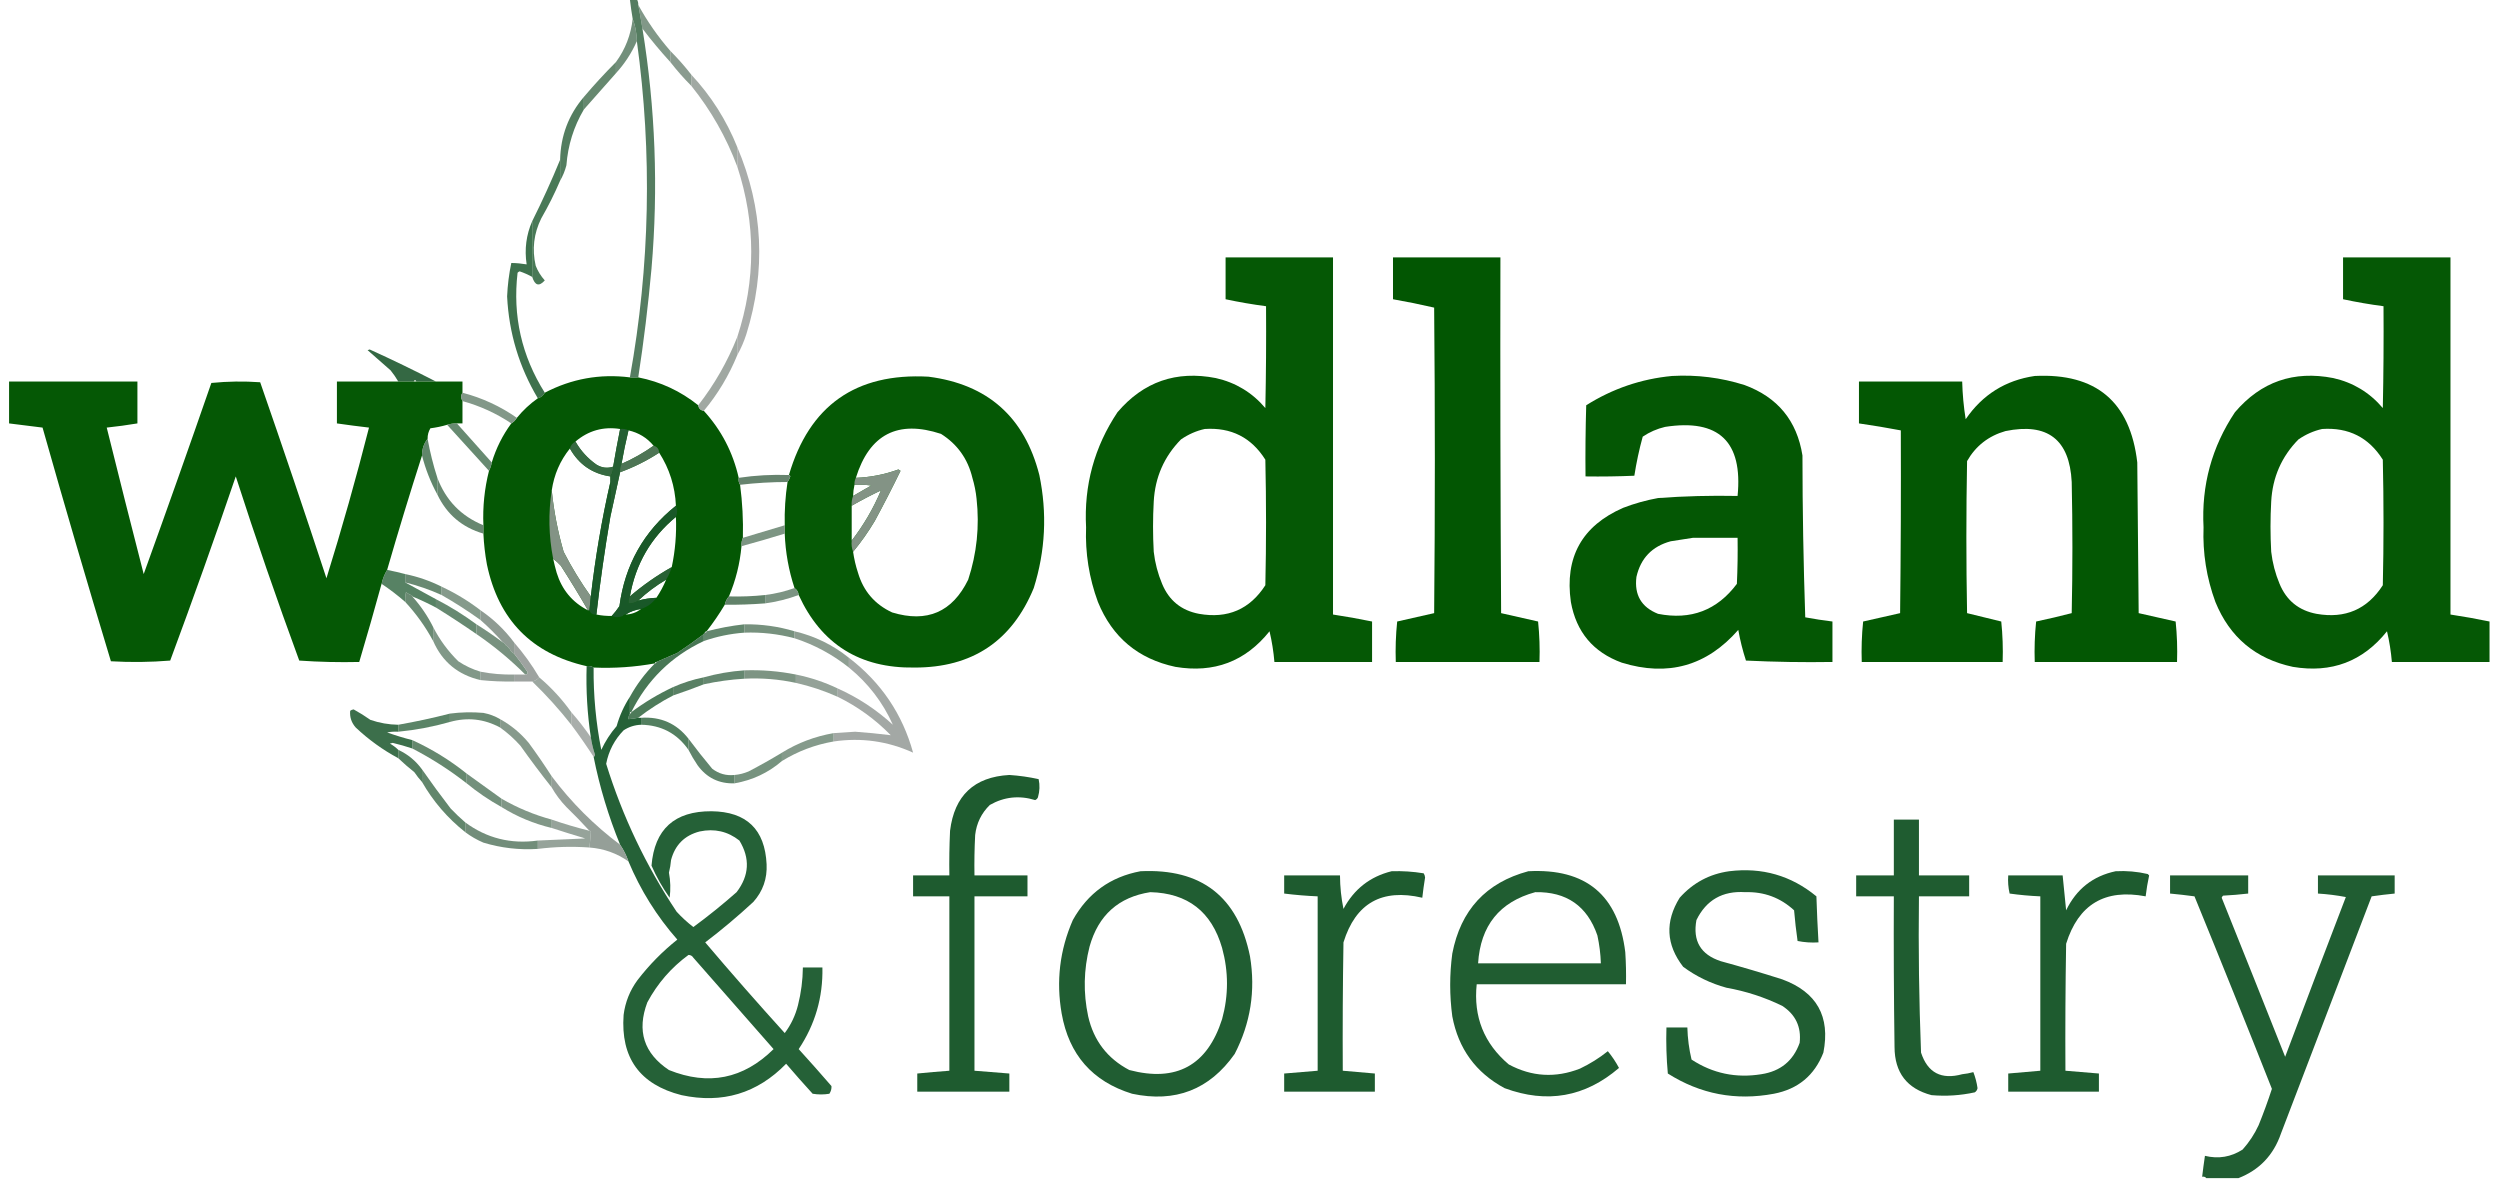 <svg xmlns="http://www.w3.org/2000/svg" xmlns:xlink="http://www.w3.org/1999/xlink" width="1792px" height="845px" style="shape-rendering:geometricPrecision; text-rendering:geometricPrecision; image-rendering:optimizeQuality; fill-rule:evenodd; clip-rule:evenodd"><g><path style="opacity:0.819" fill="#66816e" d="M 457.5,3.5 C 463.965,15.305 471.632,26.305 480.5,36.5C 480.5,39.167 480.5,41.833 480.5,44.5C 473.457,36.792 466.79,28.792 460.5,20.5C 459.594,14.825 458.594,9.158 457.5,3.5 Z"></path></g><g><path style="opacity:0.831" fill="#567860" d="M 453.5,13.5 C 455.415,18.529 456.415,23.863 456.5,29.5C 452.757,37.987 447.757,45.654 441.5,52.5C 441.5,49.833 441.5,47.167 441.5,44.5C 448.236,35.301 452.236,24.968 453.5,13.5 Z"></path></g><g><path style="opacity:0.882" fill="#3f6c4c" d="M 451.5,-0.5 C 453.167,-0.5 454.833,-0.5 456.5,-0.5C 457.234,0.708 457.567,2.041 457.5,3.5C 458.594,9.158 459.594,14.825 460.5,20.5C 469.779,77.53 471.946,134.863 467,192.5C 464.653,218.609 461.486,244.609 457.5,270.5C 455.703,270.935 453.703,270.935 451.5,270.5C 465.931,190.398 467.597,110.065 456.5,29.5C 456.415,23.863 455.415,18.529 453.5,13.5C 452.704,8.853 452.037,4.186 451.5,-0.5 Z"></path></g><g><path style="opacity:0.84" fill="#75897b" d="M 480.5,36.5 C 485.843,41.844 490.843,47.511 495.5,53.5C 495.5,56.167 495.5,58.833 495.5,61.5C 490.157,56.156 485.157,50.489 480.5,44.5C 480.5,41.833 480.5,39.167 480.5,36.5 Z"></path></g><g><path style="opacity:0.823" fill="#456f51" d="M 441.5,44.5 C 441.5,47.167 441.5,49.833 441.5,52.5C 433.805,61.192 426.138,69.859 418.5,78.5C 418.5,75.5 418.5,72.5 418.5,69.5C 425.827,60.841 433.493,52.507 441.5,44.5 Z"></path></g><g><path style="opacity:0.855" fill="#366744" d="M 418.5,69.5 C 418.5,72.5 418.5,75.5 418.5,78.5C 411.259,90.778 407.092,104.111 406,118.5C 404.962,122.468 403.462,126.135 401.5,129.5C 401.5,124.5 401.5,119.5 401.5,114.5C 401.881,97.338 407.548,82.338 418.5,69.5 Z"></path></g><g><path style="opacity:0.822" fill="#8d9790" d="M 495.5,53.5 C 509.683,68.709 520.683,86.043 528.5,105.5C 528.5,110.167 528.5,114.833 528.5,119.5C 520.607,98.379 509.607,79.046 495.5,61.5C 495.5,58.833 495.5,56.167 495.5,53.5 Z"></path></g><g><path style="opacity:0.875" fill="#9da09e" d="M 528.5,105.5 C 547.021,149.242 549.188,193.909 535,239.5C 533.295,244.807 531.129,249.807 528.5,254.5C 528.5,250.167 528.5,245.833 528.5,241.5C 541.812,200.838 541.812,160.171 528.5,119.5C 528.5,114.833 528.5,110.167 528.5,105.5 Z"></path></g><g><path style="opacity:0.831" fill="#255e35" d="M 401.5,114.5 C 401.5,119.5 401.5,124.5 401.5,129.5C 397.538,138.757 393.038,147.757 388,156.5C 382.605,167.378 381.272,178.711 384,190.5C 385.527,194.386 387.694,197.886 390.5,201C 386.438,205.557 383.438,204.724 381.5,198.5C 381.5,185.167 381.5,171.833 381.5,158.5C 388.741,144.023 395.408,129.356 401.5,114.5 Z"></path></g><g><path style="opacity:0.979" fill="#005500" d="M 878.5,184.5 C 904.167,184.5 929.833,184.5 955.5,184.5C 955.5,269.833 955.5,355.167 955.5,440.5C 964.88,441.909 974.213,443.576 983.5,445.5C 983.5,455.167 983.5,464.833 983.5,474.5C 960.167,474.5 936.833,474.5 913.5,474.5C 912.874,467.079 911.708,459.745 910,452.5C 892.691,474.166 870.191,482.666 842.5,478C 815.787,472.285 797.287,456.785 787,431.5C 780.65,414.235 777.817,396.402 778.5,378C 776.911,347.907 784.411,320.407 801,295.5C 819.638,273.625 843.138,265.458 871.5,271C 885.737,274.202 897.571,281.368 907,292.5C 907.5,268.169 907.667,243.836 907.5,219.5C 897.765,218.22 888.098,216.553 878.5,214.5C 878.5,204.5 878.5,194.5 878.5,184.5 Z M 863.5,307.5 C 882.453,306.226 896.953,313.559 907,329.5C 907.667,359.5 907.667,389.5 907,419.5C 895.847,436.785 880.014,443.618 859.5,440C 846.776,437.608 837.943,430.441 833,418.5C 829.906,411.125 827.906,403.458 827,395.5C 826.333,383.5 826.333,371.5 827,359.5C 827.953,342.107 834.453,327.274 846.5,315C 851.782,311.353 857.448,308.853 863.5,307.5 Z"></path></g><g><path style="opacity:0.991" fill="#005500" d="M 998.5,184.5 C 1024.17,184.5 1049.83,184.5 1075.5,184.5C 1075.33,269.501 1075.5,354.501 1076,439.5C 1084.79,441.559 1093.63,443.559 1102.5,445.5C 1103.5,455.144 1103.83,464.81 1103.5,474.5C 1069.17,474.5 1034.83,474.5 1000.5,474.5C 1000.17,464.81 1000.5,455.144 1001.5,445.5C 1010.37,443.559 1019.21,441.559 1028,439.5C 1028.67,366.5 1028.67,293.5 1028,220.5C 1018.25,218.235 1008.41,216.235 998.5,214.5C 998.5,204.5 998.5,194.5 998.5,184.5 Z"></path></g><g><path style="opacity:0.979" fill="#005500" d="M 1679.5,184.5 C 1705.17,184.5 1730.83,184.5 1756.5,184.5C 1756.5,269.833 1756.5,355.167 1756.5,440.5C 1765.88,441.909 1775.21,443.576 1784.5,445.5C 1784.5,455.167 1784.5,464.833 1784.5,474.5C 1761.17,474.5 1737.83,474.5 1714.5,474.5C 1713.87,467.079 1712.71,459.745 1711,452.5C 1693.69,474.166 1671.19,482.666 1643.5,478C 1616.79,472.285 1598.29,456.785 1588,431.5C 1581.65,414.235 1578.82,396.402 1579.5,378C 1577.91,347.907 1585.41,320.407 1602,295.5C 1620.64,273.625 1644.14,265.458 1672.5,271C 1686.74,274.202 1698.57,281.368 1708,292.5C 1708.5,268.169 1708.67,243.836 1708.5,219.5C 1698.76,218.22 1689.1,216.553 1679.5,214.5C 1679.5,204.5 1679.5,194.5 1679.5,184.5 Z M 1664.5,307.5 C 1683.45,306.226 1697.95,313.559 1708,329.5C 1708.67,359.5 1708.67,389.5 1708,419.5C 1696.85,436.785 1681.01,443.618 1660.5,440C 1647.78,437.608 1638.94,430.441 1634,418.5C 1630.91,411.125 1628.91,403.458 1628,395.5C 1627.33,383.5 1627.33,371.5 1628,359.5C 1628.95,342.107 1635.45,327.274 1647.5,315C 1652.78,311.353 1658.45,308.853 1664.5,307.5 Z"></path></g><g><path style="opacity:0.843" fill="#1a572c" d="M 381.5,158.5 C 381.5,171.833 381.5,185.167 381.5,198.5C 378.67,196.921 375.67,195.588 372.5,194.5C 371.914,194.709 371.414,195.043 371,195.5C 367.401,226.439 373.901,255.106 390.5,281.5C 389.493,283.522 387.826,284.855 385.5,285.5C 372.131,263.035 364.798,238.702 363.5,212.5C 363.845,204.405 364.845,196.405 366.5,188.5C 370.198,188.552 373.865,188.886 377.5,189.5C 375.856,178.68 377.19,168.347 381.5,158.5 Z"></path></g><g><path style="opacity:0.947" fill="#2a6039" d="M 312.5,273.5 C 307.833,273.5 303.167,273.5 298.5,273.5C 297.833,272.167 297.167,272.167 296.5,273.5C 292.833,273.5 289.167,273.5 285.5,273.5C 283.887,270.714 282.054,268.047 280,265.5C 274.5,260.667 269,255.833 263.5,251C 264,250.833 264.5,250.667 265,250.5C 281.108,257.805 296.941,265.472 312.5,273.5 Z"></path></g><g><path style="opacity:0.983" fill="#005500" d="M 451.5,270.5 C 453.703,270.935 455.703,270.935 457.5,270.5C 473.439,273.635 487.772,280.302 500.5,290.5C 500.833,292.833 502.167,294.167 504.5,294.5C 517.022,308.207 525.355,324.207 529.5,342.5C 529.216,344.415 529.549,346.081 530.5,347.5C 532.151,360.102 532.818,372.769 532.5,385.5C 531.659,387.379 531.325,389.379 531.5,391.5C 530.376,403.996 527.376,415.996 522.5,427.5C 520.992,429.181 519.992,431.181 519.5,433.5C 515.557,440.108 511.224,446.441 506.5,452.5C 505.833,452.5 505.5,452.833 505.5,453.5C 504.833,453.5 504.5,453.833 504.5,454.5C 498.342,459.144 492.009,463.644 485.5,468C 480.479,470.179 475.479,472.346 470.5,474.5C 469.833,474.5 469.5,474.833 469.5,475.5C 454.971,478.151 440.304,479.151 425.5,478.5C 424.081,477.549 422.415,477.216 420.5,477.5C 381.109,468.607 357.276,444.274 349,404.5C 347.673,397.217 346.84,389.884 346.5,382.5C 346.5,380.5 346.5,378.5 346.5,376.5C 345.944,363.285 347.277,350.285 350.5,337.5C 351.458,335.698 352.125,333.698 352.5,331.5C 355.587,321.325 360.254,311.992 366.5,303.5C 368.167,302.5 369.5,301.167 370.5,299.5C 374.871,294.127 379.871,289.461 385.5,285.5C 387.826,284.855 389.493,283.522 390.5,281.5C 409.677,271.47 430.01,267.804 451.5,270.5 Z M 444.5,307.5 C 442.705,316.475 441.038,325.475 439.5,334.5C 435.343,335.866 431.343,335.366 427.5,333C 421.22,328.558 416.22,323.058 412.5,316.5C 421.804,308.621 432.471,305.621 444.5,307.5 Z M 450.5,308.5 C 457.766,310.131 463.766,313.798 468.5,319.5C 461.32,324.593 453.653,328.926 445.5,332.5C 446.916,324.419 448.583,316.419 450.5,308.5 Z M 408.5,321.5 C 414.896,332.894 424.563,339.561 437.5,341.5C 437.5,342.833 437.5,344.167 437.5,345.5C 431.341,372.451 426.674,399.785 423.5,427.5C 416.259,417.364 409.759,406.698 404,395.5C 399.811,380.963 396.977,366.297 395.5,351.5C 397.134,340.243 401.467,330.243 408.5,321.5 Z M 472.5,324.5 C 479.874,335.966 483.874,348.633 484.5,362.5C 461.451,380.913 447.951,404.913 444,434.5C 442.334,436.996 440.5,439.329 438.5,441.5C 434.785,441.577 431.119,441.244 427.5,440.5C 430.18,417.072 433.514,393.738 437.5,370.5C 439.817,359.924 442.15,349.257 444.5,338.5C 454.385,334.891 463.718,330.224 472.5,324.5 Z M 484.5,370.5 C 485.018,382.643 484.018,394.643 481.5,406.5C 470.8,412.515 460.8,419.515 451.5,427.5C 455.591,404.296 466.591,385.296 484.5,370.5 Z M 396.5,400.5 C 398.463,401.96 400.296,403.627 402,405.5C 408.762,416.028 415.262,426.695 421.5,437.5C 410.27,431.764 402.77,422.764 399,410.5C 398.057,407.176 397.224,403.843 396.5,400.5 Z M 477.5,415.5 C 475.597,420.068 473.264,424.402 470.5,428.5C 466.076,428.652 461.743,429.319 457.5,430.5C 463.577,424.762 470.244,419.762 477.5,415.5 Z M 459.5,436.5 C 456.34,439 452.673,440.333 448.5,440.5C 451.797,438.399 455.463,437.065 459.5,436.5 Z"></path></g><g><path style="opacity:0.827" fill="#8c968f" d="M 528.5,241.5 C 528.5,245.833 528.5,250.167 528.5,254.5C 522.537,269.099 514.537,282.432 504.5,294.5C 502.167,294.167 500.833,292.833 500.5,290.5C 512.166,275.501 521.5,259.167 528.5,241.5 Z"></path></g><g><path style="opacity:0.979" fill="#005500" d="M 572.5,426.5 C 572.25,424.326 571.25,422.659 569.5,421.5C 565.335,408.844 563.002,395.844 562.5,382.5C 562.5,380.5 562.5,378.5 562.5,376.5C 562.258,366.097 562.925,355.764 564.5,345.5C 565.339,344.359 566.006,343.026 566.5,341.5C 566.376,340.893 566.043,340.56 565.5,340.5C 580.108,290.678 613.441,267.178 665.5,270C 707.931,275.426 734.431,298.926 745,340.5C 750.678,367.869 749.344,394.869 741,421.5C 725.332,459.594 696.832,478.594 655.5,478.5C 616.353,479.111 588.686,461.778 572.5,426.5 Z M 611.5,395.5 C 617.192,388.624 622.359,381.29 627,373.5C 633.422,361.657 639.589,349.657 645.5,337.5C 645,337.167 644.5,336.833 644,336.5C 634.146,340.104 623.979,342.104 613.5,342.5C 623.218,311.308 643.551,300.808 674.5,311C 686.226,318.406 693.726,328.906 697,342.5C 698.476,347.406 699.476,352.406 700,357.5C 702.185,377.311 700.185,396.644 694,415.5C 682.642,438.756 664.475,446.589 639.5,439C 627.052,433.216 618.885,423.716 615,410.5C 613.386,405.593 612.219,400.593 611.5,395.5 Z M 612.5,347.5 C 616.514,347.334 620.514,347.501 624.5,348C 620.139,350.512 615.806,353.012 611.5,355.5C 611.575,352.794 611.908,350.127 612.5,347.5 Z M 631.5,351.5 C 626.011,364.493 619.011,376.493 610.5,387.5C 610.5,379.167 610.5,370.833 610.5,362.5C 617.369,358.566 624.369,354.899 631.5,351.5 Z"></path></g><g><path style="opacity:0.983" fill="#005500" d="M 1198.5,269.5 C 1216.25,268.491 1233.58,270.657 1250.5,276C 1274.23,284.731 1288.07,301.564 1292,326.5C 1292.03,365.205 1292.7,403.872 1294,442.5C 1300.44,443.701 1306.94,444.701 1313.5,445.5C 1313.5,455.167 1313.5,464.833 1313.5,474.5C 1292.82,474.833 1272.16,474.5 1251.5,473.5C 1249.16,466.3 1247.32,458.967 1246,451.5C 1223.4,477.361 1195.57,485.194 1162.5,475C 1142.02,467.52 1129.86,453.02 1126,431.5C 1121.45,399.427 1133.95,376.927 1163.5,364C 1171.6,360.89 1179.94,358.557 1188.5,357C 1207.47,355.609 1226.47,355.109 1245.5,355.5C 1249.35,316.512 1232.01,300.012 1193.5,306C 1187.72,307.369 1182.38,309.703 1177.5,313C 1174.97,322.199 1172.97,331.532 1171.5,341C 1159.84,341.5 1148.17,341.667 1136.5,341.5C 1136.33,324.497 1136.5,307.497 1137,290.5C 1155.9,278.589 1176.4,271.589 1198.5,269.5 Z M 1213.5,385.5 C 1224.17,385.5 1234.83,385.5 1245.5,385.5C 1245.67,396.505 1245.5,407.505 1245,418.5C 1230.83,437.452 1212,444.619 1188.5,440C 1176.54,435.256 1171.37,426.423 1173,413.5C 1176.03,400.137 1184.2,391.637 1197.5,388C 1202.97,387.133 1208.31,386.3 1213.5,385.5 Z"></path></g><g><path style="opacity:0.988" fill="#005500" d="M 1458.5,269.5 C 1502.47,267.316 1526.97,287.982 1532,331.5C 1532.33,367.5 1532.67,403.5 1533,439.5C 1541.79,441.559 1550.63,443.559 1559.5,445.5C 1560.5,455.144 1560.83,464.81 1560.5,474.5C 1526.5,474.5 1492.5,474.5 1458.5,474.5C 1458.17,464.81 1458.5,455.144 1459.5,445.5C 1468.07,443.687 1476.57,441.687 1485,439.5C 1485.67,408.167 1485.67,376.833 1485,345.5C 1483.47,314.99 1467.64,302.823 1437.5,309C 1425.36,312.48 1416.2,319.646 1410,330.5C 1409.33,366.833 1409.33,403.167 1410,439.5C 1418.13,441.56 1426.29,443.56 1434.5,445.5C 1435.5,455.144 1435.83,464.81 1435.5,474.5C 1401.83,474.5 1368.17,474.5 1334.5,474.5C 1334.17,464.81 1334.5,455.144 1335.5,445.5C 1344.37,443.559 1353.21,441.559 1362,439.5C 1362.5,395.835 1362.67,352.168 1362.5,308.5C 1352.54,306.617 1342.54,304.951 1332.5,303.5C 1332.5,293.5 1332.5,283.5 1332.5,273.5C 1357.17,273.5 1381.83,273.5 1406.5,273.5C 1406.73,282.558 1407.56,291.558 1409,300.5C 1421.03,282.908 1437.53,272.575 1458.5,269.5 Z"></path></g><g><path style="opacity:0.98" fill="#005500" d="M 285.5,273.5 C 289.167,273.5 292.833,273.5 296.5,273.5C 297.167,273.5 297.833,273.5 298.5,273.5C 303.167,273.5 307.833,273.5 312.5,273.5C 318.833,273.5 325.167,273.5 331.5,273.5C 331.5,276.167 331.5,278.833 331.5,281.5C 330.258,283.389 330.258,285.389 331.5,287.5C 331.5,292.833 331.5,298.167 331.5,303.5C 330.167,303.5 328.833,303.5 327.5,303.5C 325.097,303.448 322.764,303.781 320.5,304.5C 316.606,305.646 312.606,306.479 308.5,307C 307.133,309.301 306.466,311.801 306.5,314.5C 303.804,317.921 302.47,321.921 302.5,326.5C 293.768,353.698 285.434,381.031 277.5,408.5C 275.654,411.54 274.321,414.873 273.5,418.5C 268.372,437.219 263.038,455.886 257.5,474.5C 243.151,474.833 228.818,474.499 214.5,473.5C 198.435,429.804 183.268,385.804 169,341.5C 153.942,385.672 138.275,429.672 122,473.5C 107.908,474.656 93.742,474.823 79.5,474C 62.664,418.323 46.33,362.49 30.5,306.5C 22.499,305.5 14.499,304.5 6.5,303.5C 6.5,293.5 6.5,283.5 6.5,273.5C 37.167,273.5 67.833,273.5 98.5,273.5C 98.5,283.5 98.5,293.5 98.5,303.5C 91.199,304.717 83.865,305.717 76.5,306.5C 85.173,341.523 94.006,376.523 103,411.5C 119.462,365.947 135.629,320.28 151.5,274.5C 163.152,273.334 174.819,273.167 186.5,274C 202.723,320.668 218.556,367.502 234,414.5C 245.093,378.799 255.26,342.799 264.5,306.5C 256.819,305.609 249.152,304.609 241.5,303.5C 241.5,293.5 241.5,283.5 241.5,273.5C 256.167,273.5 270.833,273.5 285.5,273.5 Z"></path></g><g><path style="opacity:0.835" fill="#6a8471" d="M 331.5,281.5 C 345.613,285.199 358.613,291.199 370.5,299.5C 369.5,301.167 368.167,302.5 366.5,303.5C 355.761,296.3 344.094,290.966 331.5,287.5C 330.258,285.389 330.258,283.389 331.5,281.5 Z"></path></g><g><path style="opacity:0.832" fill="#497255" d="M 327.5,303.5 C 335.862,312.859 344.195,322.192 352.5,331.5C 352.125,333.698 351.458,335.698 350.5,337.5C 340.528,326.526 330.528,315.526 320.5,304.5C 322.764,303.781 325.097,303.448 327.5,303.5 Z"></path></g><g><path style="opacity:0.821" fill="#3f6c4c" d="M 306.5,314.5 C 308.209,324.002 310.542,333.336 313.5,342.5C 313.5,346.5 313.5,350.5 313.5,354.5C 308.651,345.619 304.985,336.285 302.5,326.5C 302.47,321.921 303.804,317.921 306.5,314.5 Z"></path></g><g><path style="opacity:0.827" fill="#416d4e" d="M 412.5,316.5 C 416.22,323.058 421.22,328.558 427.5,333C 431.343,335.366 435.343,335.866 439.5,334.5C 439.59,337.152 438.924,339.485 437.5,341.5C 424.563,339.561 414.896,332.894 408.5,321.5C 409.08,319.251 410.413,317.585 412.5,316.5 Z"></path></g><g><path style="opacity:0.874" fill="#2a6039" d="M 444.5,307.5 C 446.735,307.205 448.735,307.539 450.5,308.5C 448.583,316.419 446.916,324.419 445.5,332.5C 444.659,334.379 444.325,336.379 444.5,338.5C 442.15,349.257 439.817,359.924 437.5,370.5C 437.5,362.167 437.5,353.833 437.5,345.5C 437.5,344.167 437.5,342.833 437.5,341.5C 438.924,339.485 439.59,337.152 439.5,334.5C 441.038,325.475 442.705,316.475 444.5,307.5 Z"></path></g><g><path style="opacity:0.846" fill="#5b7b64" d="M 468.5,319.5 C 470.997,320.129 472.33,321.796 472.5,324.5C 463.718,330.224 454.385,334.891 444.5,338.5C 444.325,336.379 444.659,334.379 445.5,332.5C 453.653,328.926 461.32,324.593 468.5,319.5 Z"></path></g><g><path style="opacity:0.874" fill="#959b97" d="M 611.5,395.5 C 610.527,393.052 610.194,390.385 610.5,387.5C 619.011,376.493 626.011,364.493 631.5,351.5C 624.369,354.899 617.369,358.566 610.5,362.5C 610.298,360.05 610.631,357.717 611.5,355.5C 615.806,353.012 620.139,350.512 624.5,348C 620.514,347.501 616.514,347.334 612.5,347.5C 612.366,345.708 612.699,344.042 613.5,342.5C 623.979,342.104 634.146,340.104 644,336.5C 644.5,336.833 645,337.167 645.5,337.5C 639.589,349.657 633.422,361.657 627,373.5C 622.359,381.29 617.192,388.624 611.5,395.5 Z"></path></g><g><path style="opacity:0.951" fill="#5f7d67" d="M 565.5,340.5 C 566.043,340.56 566.376,340.893 566.5,341.5C 566.006,343.026 565.339,344.359 564.5,345.5C 553.122,345.504 541.788,346.171 530.5,347.5C 529.549,346.081 529.216,344.415 529.5,342.5C 541.378,340.726 553.378,340.059 565.5,340.5 Z"></path></g><g><path style="opacity:0.866" fill="#50755a" d="M 313.5,342.5 C 319.57,358.658 330.57,369.991 346.5,376.5C 346.5,378.5 346.5,380.5 346.5,382.5C 331.274,378.066 320.274,368.733 313.5,354.5C 313.5,350.5 313.5,346.5 313.5,342.5 Z"></path></g><g><path style="opacity:0.878" fill="#959b97" d="M 395.5,351.5 C 396.977,366.297 399.811,380.963 404,395.5C 409.759,406.698 416.259,417.364 423.5,427.5C 423.167,430.833 422.833,434.167 422.5,437.5C 422.167,437.5 421.833,437.5 421.5,437.5C 415.262,426.695 408.762,416.028 402,405.5C 400.296,403.627 398.463,401.96 396.5,400.5C 393.297,384.117 392.964,367.784 395.5,351.5 Z"></path></g><g><path style="opacity:0.852" fill="#1d592e" d="M 437.5,345.5 C 437.5,353.833 437.5,362.167 437.5,370.5C 433.514,393.738 430.18,417.072 427.5,440.5C 424.966,440.741 423.3,439.741 422.5,437.5C 422.833,434.167 423.167,430.833 423.5,427.5C 426.674,399.785 431.341,372.451 437.5,345.5 Z"></path></g><g><path style="opacity:0.826" fill="#627f6a" d="M 562.5,376.5 C 562.5,378.5 562.5,380.5 562.5,382.5C 552.226,385.703 541.892,388.703 531.5,391.5C 531.325,389.379 531.659,387.379 532.5,385.5C 542.501,382.5 552.501,379.5 562.5,376.5 Z"></path></g><g><path style="opacity:0.874" fill="#1c582d" d="M 484.5,362.5 C 485.657,365.026 485.657,367.693 484.5,370.5C 466.591,385.296 455.591,404.296 451.5,427.5C 450.699,429.042 450.366,430.708 450.5,432.5C 453.079,432.606 455.412,431.939 457.5,430.5C 461.743,429.319 466.076,428.652 470.5,428.5C 467.637,432.417 463.97,435.083 459.5,436.5C 455.463,437.065 451.797,438.399 448.5,440.5C 447.508,440.328 446.842,440.662 446.5,441.5C 443.693,442.657 441.026,442.657 438.5,441.5C 440.5,439.329 442.334,436.996 444,434.5C 447.951,404.913 461.451,380.913 484.5,362.5 Z"></path></g><g><path style="opacity:0.836" fill="#2f633d" d="M 481.5,406.5 C 480.537,409.744 479.204,412.744 477.5,415.5C 470.244,419.762 463.577,424.762 457.5,430.5C 455.412,431.939 453.079,432.606 450.5,432.5C 450.366,430.708 450.699,429.042 451.5,427.5C 460.8,419.515 470.8,412.515 481.5,406.5 Z"></path></g><g><path style="opacity:0.848" fill="#4f755a" d="M 290.5,411.5 C 299.575,413.373 308.241,416.373 316.5,420.5C 316.5,422.5 316.5,424.5 316.5,426.5C 308.121,422.707 299.455,419.707 290.5,417.5C 290.5,415.5 290.5,413.5 290.5,411.5 Z"></path></g><g><path style="opacity:0.846" fill="#65816d" d="M 569.5,421.5 C 571.25,422.659 572.25,424.326 572.5,426.5C 564.735,429.387 556.735,431.387 548.5,432.5C 548.5,430.5 548.5,428.5 548.5,426.5C 555.695,425.618 562.695,423.951 569.5,421.5 Z"></path></g><g><path style="opacity:0.807" fill="#30643f" d="M 277.5,408.5 C 281.884,409.376 286.217,410.376 290.5,411.5C 290.5,413.5 290.5,415.5 290.5,417.5C 297.302,421.258 304.636,425.258 312.5,429.5C 312.5,431.5 312.5,433.5 312.5,435.5C 306.985,432.577 301.318,429.91 295.5,427.5C 295.5,426.833 295.167,426.5 294.5,426.5C 293.279,425.972 292.113,425.305 291,424.5C 290.503,426.81 290.337,429.143 290.5,431.5C 285.118,426.783 279.451,422.45 273.5,418.5C 274.321,414.873 275.654,411.54 277.5,408.5 Z"></path></g><g><path style="opacity:0.92" fill="#55785e" d="M 548.5,426.5 C 548.5,428.5 548.5,430.5 548.5,432.5C 538.852,433.245 529.185,433.578 519.5,433.5C 519.992,431.181 520.992,429.181 522.5,427.5C 531.208,427.745 539.874,427.411 548.5,426.5 Z"></path></g><g><path style="opacity:0.828" fill="#6c8573" d="M 316.5,420.5 C 326.499,425.162 335.833,430.829 344.5,437.5C 344.5,439.833 344.5,442.167 344.5,444.5C 335.47,437.988 326.137,431.988 316.5,426.5C 316.5,424.5 316.5,422.5 316.5,420.5 Z"></path></g><g><path style="opacity:0.829" fill="#4c7357" d="M 294.5,426.5 C 295.167,426.5 295.5,426.833 295.5,427.5C 301.499,434.169 306.499,441.502 310.5,449.5C 310.5,452.833 310.5,456.167 310.5,459.5C 305.03,449.355 298.363,440.022 290.5,431.5C 290.337,429.143 290.503,426.81 291,424.5C 292.113,425.305 293.279,425.972 294.5,426.5 Z"></path></g><g><path style="opacity:0.823" fill="#477053" d="M 312.5,429.5 C 322.706,434.763 332.373,440.763 341.5,447.5C 341.5,449.833 341.5,452.167 341.5,454.5C 331.968,447.905 322.301,441.571 312.5,435.5C 312.5,433.5 312.5,431.5 312.5,429.5 Z"></path></g><g><path style="opacity:0.839" fill="#477053" d="M 533.5,447.5 C 533.5,449.5 533.5,451.5 533.5,453.5C 523.556,454.222 513.89,456.222 504.5,459.5C 504.5,457.833 504.5,456.167 504.5,454.5C 504.5,453.833 504.833,453.5 505.5,453.5C 506.167,453.5 506.5,453.167 506.5,452.5C 515.417,450.183 524.417,448.516 533.5,447.5 Z"></path></g><g><path style="opacity:0.855" fill="#607e68" d="M 533.5,447.5 C 545.894,447.334 557.894,449.001 569.5,452.5C 569.5,454.167 569.5,455.833 569.5,457.5C 557.711,454.388 545.711,453.054 533.5,453.5C 533.5,451.5 533.5,449.5 533.5,447.5 Z"></path></g><g><path style="opacity:0.92" fill="#86938a" d="M 344.5,437.5 C 353.777,443.81 361.777,451.477 368.5,460.5C 368.5,463.167 368.5,465.833 368.5,468.5C 367.167,467.833 366.167,466.833 365.5,465.5C 365.5,464.833 365.167,464.5 364.5,464.5C 364.5,463.833 364.167,463.5 363.5,463.5C 363.5,462.833 363.167,462.5 362.5,462.5C 362.5,461.833 362.167,461.5 361.5,461.5C 361.5,460.833 361.167,460.5 360.5,460.5C 355.473,454.806 350.14,449.473 344.5,444.5C 344.5,442.167 344.5,439.833 344.5,437.5 Z"></path></g><g><path style="opacity:0.866" fill="#63806b" d="M 341.5,447.5 C 348.036,451.596 354.369,455.93 360.5,460.5C 361.167,460.5 361.5,460.833 361.5,461.5C 362.167,461.5 362.5,461.833 362.5,462.5C 363.167,462.5 363.5,462.833 363.5,463.5C 364.167,463.5 364.5,463.833 364.5,464.5C 365.167,464.5 365.5,464.833 365.5,465.5C 366.167,466.833 367.167,467.833 368.5,468.5C 371.835,472.675 375.002,477.008 378,481.5C 378.528,482.816 378.028,483.483 376.5,483.5C 365.733,472.732 354.066,463.065 341.5,454.5C 341.5,452.167 341.5,449.833 341.5,447.5 Z"></path></g><g><path style="opacity:0.847" fill="#7a8c7f" d="M 569.5,452.5 C 583.981,455.908 596.981,462.241 608.5,471.5C 608.5,473.833 608.5,476.167 608.5,478.5C 596.772,469.136 583.772,462.136 569.5,457.5C 569.5,455.833 569.5,454.167 569.5,452.5 Z"></path></g><g><path style="opacity:0.806" fill="#64806c" d="M 310.5,449.5 C 315.135,458.576 321.135,466.743 328.5,474C 333.467,477.317 338.801,479.817 344.5,481.5C 344.5,483.5 344.5,485.5 344.5,487.5C 328.397,483.804 317.064,474.47 310.5,459.5C 310.5,456.167 310.5,452.833 310.5,449.5 Z"></path></g><g><path style="opacity:0.864" fill="#839187" d="M 344.5,481.5 C 352.416,483.018 360.416,483.685 368.5,483.5C 368.5,485.167 368.5,486.833 368.5,488.5C 360.471,488.656 352.471,488.323 344.5,487.5C 344.5,485.5 344.5,483.5 344.5,481.5 Z"></path></g><g><path style="opacity:0.85" fill="#66816e" d="M 533.5,480.5 C 545.974,480.073 558.307,481.073 570.5,483.5C 570.5,485.5 570.5,487.5 570.5,489.5C 558.357,486.867 546.024,485.867 533.5,486.5C 533.5,484.5 533.5,482.5 533.5,480.5 Z"></path></g><g><path style="opacity:0.929" fill="#979c99" d="M 368.5,460.5 C 375.243,468.252 381.243,476.585 386.5,485.5C 385.198,487.028 383.531,488.028 381.5,488.5C 377.167,488.5 372.833,488.5 368.5,488.5C 368.5,486.833 368.5,485.167 368.5,483.5C 371.167,483.5 373.833,483.5 376.5,483.5C 378.028,483.483 378.528,482.816 378,481.5C 375.002,477.008 371.835,472.675 368.5,468.5C 368.5,465.833 368.5,463.167 368.5,460.5 Z"></path></g><g><path style="opacity:0.848" fill="#4b7357" d="M 533.5,480.5 C 533.5,482.5 533.5,484.5 533.5,486.5C 523.727,487.087 514.06,488.42 504.5,490.5C 504.5,488.833 504.5,487.167 504.5,485.5C 513.965,482.867 523.631,481.2 533.5,480.5 Z"></path></g><g><path style="opacity:0.829" fill="#235c33" d="M 504.5,454.5 C 504.5,456.167 504.5,457.833 504.5,459.5C 481.254,470.412 463.921,487.412 452.5,510.5C 452.167,510.5 451.833,510.5 451.5,510.5C 451.5,506.833 451.5,503.167 451.5,499.5C 456.346,490.651 462.346,482.651 469.5,475.5C 470.167,475.5 470.5,475.167 470.5,474.5C 475.479,472.346 480.479,470.179 485.5,468C 492.009,463.644 498.342,459.144 504.5,454.5 Z"></path></g><g><path style="opacity:0.845" fill="#3c6a49" d="M 504.5,485.5 C 504.5,487.167 504.5,488.833 504.5,490.5C 497.306,493.344 489.973,496.011 482.5,498.5C 482.5,496.5 482.5,494.5 482.5,492.5C 489.566,489.367 496.9,487.034 504.5,485.5 Z"></path></g><g><path style="opacity:0.815" fill="#7c8d81" d="M 570.5,483.5 C 580.932,485.606 590.932,488.94 600.5,493.5C 600.5,495.5 600.5,497.5 600.5,499.5C 590.846,495.171 580.846,491.838 570.5,489.5C 570.5,487.5 570.5,485.5 570.5,483.5 Z"></path></g><g><path style="opacity:0.832" fill="#2a6039" d="M 482.5,492.5 C 482.5,494.5 482.5,496.5 482.5,498.5C 473.658,503.085 465.325,508.418 457.5,514.5C 455.194,514.993 452.861,515.326 450.5,515.5C 450.433,514.041 450.766,512.708 451.5,511.5C 452.167,511.5 452.5,511.167 452.5,510.5C 461.837,503.494 471.837,497.494 482.5,492.5 Z"></path></g><g><path style="opacity:0.818" fill="#87948b" d="M 386.5,485.5 C 395.243,492.907 402.91,501.24 409.5,510.5C 409.5,513.5 409.5,516.5 409.5,519.5C 400.906,508.569 391.573,498.236 381.5,488.5C 383.531,488.028 385.198,487.028 386.5,485.5 Z"></path></g><g><path style="opacity:0.856" fill="#54785e" d="M 358.5,515.5 C 358.5,517.5 358.5,519.5 358.5,521.5C 347.065,515.308 335.065,513.975 322.5,517.5C 322.5,515.5 322.5,513.5 322.5,511.5C 330.472,510.468 338.472,510.302 346.5,511C 350.86,511.838 354.86,513.338 358.5,515.5 Z"></path></g><g><path style="opacity:0.867" fill="#959b97" d="M 608.5,471.5 C 631.558,489.175 646.892,511.842 654.5,539.5C 636.291,531.232 617.291,528.565 597.5,531.5C 597.5,529.5 597.5,527.5 597.5,525.5C 602.665,525.209 607.831,524.876 613,524.5C 621.583,525.121 630.083,525.955 638.5,527C 627.357,515.608 614.691,506.441 600.5,499.5C 600.5,497.5 600.5,495.5 600.5,493.5C 615.06,500.032 628.227,508.698 640,519.5C 632.831,503.47 622.331,489.803 608.5,478.5C 608.5,476.167 608.5,473.833 608.5,471.5 Z"></path></g><g><path style="opacity:0.881" fill="#235c33" d="M 285.5,519.5 C 285.5,521.167 285.5,522.833 285.5,524.5C 282.813,524.336 280.146,524.503 277.5,525C 283.427,527.143 289.427,528.976 295.5,530.5C 295.5,532.5 295.5,534.5 295.5,536.5C 290.921,534.975 286.254,533.642 281.5,532.5C 280.833,532.667 280.167,532.833 279.5,533C 281.747,534.277 283.747,535.777 285.5,537.5C 285.5,539.5 285.5,541.5 285.5,543.5C 274.391,537.524 264.225,530.19 255,521.5C 251.918,518.021 250.585,514.021 251,509.5C 251.725,508.941 252.558,508.608 253.5,508.5C 257.609,510.766 261.609,513.266 265.5,516C 271.974,518.235 278.641,519.401 285.5,519.5 Z"></path></g><g><path style="opacity:0.803" fill="#346642" d="M 322.5,511.5 C 322.5,513.5 322.5,515.5 322.5,517.5C 310.377,520.947 298.044,523.281 285.5,524.5C 285.5,522.833 285.5,521.167 285.5,519.5C 297.814,517.342 310.147,514.676 322.5,511.5 Z"></path></g><g><path style="opacity:0.814" fill="#969c98" d="M 409.5,510.5 C 414.549,516.214 419.215,522.214 423.5,528.5C 424.125,532.741 425.125,536.908 426.5,541C 426.43,541.765 426.097,542.265 425.5,542.5C 420.413,534.659 415.08,526.992 409.5,519.5C 409.5,516.5 409.5,513.5 409.5,510.5 Z"></path></g><g><path style="opacity:0.817" fill="#2e633d" d="M 459.5,514.5 C 473.631,513.573 484.964,518.573 493.5,529.5C 493.5,532.167 493.5,534.833 493.5,537.5C 485.316,525.739 473.982,519.739 459.5,519.5C 459.5,517.833 459.5,516.167 459.5,514.5 Z"></path></g><g><path style="opacity:0.927" fill="#155528" d="M 420.5,477.5 C 422.415,477.216 424.081,477.549 425.5,478.5C 425.323,498.361 427.156,518.028 431,537.5C 433.879,531.295 437.546,525.628 442,520.5C 444.123,512.936 447.29,505.936 451.5,499.5C 451.5,503.167 451.5,506.833 451.5,510.5C 451.5,510.833 451.5,511.167 451.5,511.5C 450.766,512.708 450.433,514.041 450.5,515.5C 452.861,515.326 455.194,514.993 457.5,514.5C 458.167,514.5 458.833,514.5 459.5,514.5C 459.5,516.167 459.5,517.833 459.5,519.5C 454.918,519.684 450.751,521.018 447,523.5C 440.468,530.23 436.301,538.23 434.5,547.5C 446.268,585.366 463.102,620.699 485,653.5C 488.712,657.548 492.712,661.215 497,664.5C 507.681,656.651 518.015,648.318 528,639.5C 537.096,627.591 537.763,615.257 530,602.5C 521.626,595.908 512.126,593.741 501.5,596C 490.693,598.807 483.86,605.64 481,616.5C 480.744,619.557 480.244,622.557 479.5,625.5C 480.624,631.448 480.79,637.448 480,643.5C 474.907,636.32 470.574,628.653 467,620.5C 469.14,594.37 483.473,581.37 510,581.5C 535.141,581.809 548.308,594.476 549.5,619.5C 550.001,629.831 546.835,638.831 540,646.5C 528.914,656.76 517.414,666.427 505.5,675.5C 524.128,697.463 543.128,719.13 562.5,740.5C 566.981,734.536 570.147,727.869 572,720.5C 574.233,711.637 575.4,702.637 575.5,693.5C 580.167,693.5 584.833,693.5 589.5,693.5C 589.961,714.83 584.294,734.33 572.5,752C 580.451,760.739 588.284,769.573 596,778.5C 596.138,780.432 595.638,782.266 594.5,784C 590.5,784.667 586.5,784.667 582.5,784C 576.049,776.927 569.716,769.761 563.5,762.5C 542.778,783.77 517.778,791.27 488.5,785C 458.62,777.405 444.787,758.238 447,727.5C 448.186,718.268 451.52,709.935 457,702.5C 465.342,691.658 474.842,681.992 485.5,673.5C 470.808,656.796 459.141,638.129 450.5,617.5C 449.025,613.217 447.025,609.217 444.5,605.5C 436.151,585.106 429.818,564.106 425.5,542.5C 426.097,542.265 426.43,541.765 426.5,541C 425.125,536.908 424.125,532.741 423.5,528.5C 420.97,511.61 419.97,494.61 420.5,477.5 Z M 493.5,684.5 C 495.017,684.511 496.184,685.177 497,686.5C 516.167,708.333 535.333,730.167 554.5,752C 532.817,773.403 507.817,778.403 479.5,767C 461.508,755.021 456.341,738.854 464,718.5C 471.284,704.918 481.117,693.584 493.5,684.5 Z"></path></g><g><path style="opacity:0.828" fill="#6c8573" d="M 597.5,525.5 C 597.5,527.5 597.5,529.5 597.5,531.5C 584.232,533.81 571.899,538.476 560.5,545.5C 560.5,543.5 560.5,541.5 560.5,539.5C 571.844,532.492 584.177,527.826 597.5,525.5 Z"></path></g><g><path style="opacity:0.833" fill="#326440" d="M 285.5,537.5 C 292.336,540.662 298.003,545.329 302.5,551.5C 302.5,554.5 302.5,557.5 302.5,560.5C 300.53,558.353 298.697,556.02 297,553.5C 292.974,550.302 289.141,546.968 285.5,543.5C 285.5,541.5 285.5,539.5 285.5,537.5 Z"></path></g><g><path style="opacity:0.829" fill="#406c4d" d="M 493.5,529.5 C 498.922,536.767 504.589,543.934 510.5,551C 515.211,554.625 520.544,556.125 526.5,555.5C 526.5,557.5 526.5,559.5 526.5,561.5C 515.37,561.852 506.537,557.518 500,548.5C 497.579,544.929 495.413,541.262 493.5,537.5C 493.5,534.833 493.5,532.167 493.5,529.5 Z"></path></g><g><path style="opacity:0.815" fill="#426d4e" d="M 295.5,530.5 C 309.558,536.914 322.558,544.914 334.5,554.5C 334.5,556.833 334.5,559.167 334.5,561.5C 322.282,551.949 309.282,543.616 295.5,536.5C 295.5,534.5 295.5,532.5 295.5,530.5 Z"></path></g><g><path style="opacity:0.828" fill="#6e8574" d="M 358.5,515.5 C 366.315,519.8 373.148,525.467 379,532.5C 384.757,540.355 390.257,548.355 395.5,556.5C 395.5,559.167 395.5,561.833 395.5,564.5C 387.777,554.747 380.277,544.747 373,534.5C 368.568,529.56 363.735,525.227 358.5,521.5C 358.5,519.5 358.5,517.5 358.5,515.5 Z"></path></g><g><path style="opacity:0.801" fill="#577960" d="M 560.5,539.5 C 560.5,541.5 560.5,543.5 560.5,545.5C 550.71,553.918 539.377,559.252 526.5,561.5C 526.5,559.5 526.5,557.5 526.5,555.5C 529.947,555.186 533.28,554.352 536.5,553C 544.716,548.729 552.716,544.229 560.5,539.5 Z"></path></g><g><path style="opacity:0.958" fill="#155527" d="M 723.5,555.5 C 730.587,555.962 737.587,556.962 744.5,558.5C 745.435,562.826 745.268,567.16 744,571.5C 743.612,572.428 742.945,573.095 742,573.5C 730.587,569.991 719.754,571.158 709.5,577C 703.469,582.897 699.969,590.063 699,598.5C 698.5,608.161 698.334,617.828 698.5,627.5C 711.167,627.5 723.833,627.5 736.5,627.5C 736.5,632.5 736.5,637.5 736.5,642.5C 723.833,642.5 711.167,642.5 698.5,642.5C 698.5,684.167 698.5,725.833 698.5,767.5C 706.839,768.119 715.172,768.786 723.5,769.5C 723.5,773.833 723.5,778.167 723.5,782.5C 701.5,782.5 679.5,782.5 657.5,782.5C 657.5,778.167 657.5,773.833 657.5,769.5C 665.154,768.732 672.82,768.065 680.5,767.5C 680.5,725.833 680.5,684.167 680.5,642.5C 671.833,642.5 663.167,642.5 654.5,642.5C 654.5,637.5 654.5,632.5 654.5,627.5C 663.167,627.5 671.833,627.5 680.5,627.5C 680.333,616.828 680.5,606.161 681,595.5C 684.102,570.228 698.268,556.894 723.5,555.5 Z"></path></g><g><path style="opacity:0.821" fill="#416d4d" d="M 302.5,551.5 C 309.068,560.943 315.901,570.277 323,579.5C 326.369,583.037 329.869,586.371 333.5,589.5C 333.5,591.833 333.5,594.167 333.5,596.5C 320.823,586.454 310.49,574.454 302.5,560.5C 302.5,557.5 302.5,554.5 302.5,551.5 Z"></path></g><g><path style="opacity:0.822" fill="#567960" d="M 334.5,554.5 C 342.857,560.532 351.19,566.532 359.5,572.5C 359.5,574.5 359.5,576.5 359.5,578.5C 350.61,573.562 342.277,567.896 334.5,561.5C 334.5,559.167 334.5,556.833 334.5,554.5 Z"></path></g><g><path style="opacity:0.848" fill="#6c8573" d="M 359.5,572.5 C 370.817,579.053 382.817,584.053 395.5,587.5C 395.5,589.5 395.5,591.5 395.5,593.5C 382.612,590.432 370.612,585.432 359.5,578.5C 359.5,576.5 359.5,574.5 359.5,572.5 Z"></path></g><g><path style="opacity:0.954" fill="#155527" d="M 1357.5,587.5 C 1363.5,587.5 1369.5,587.5 1375.5,587.5C 1375.5,600.833 1375.5,614.167 1375.5,627.5C 1387.5,627.5 1399.5,627.5 1411.5,627.5C 1411.5,632.5 1411.5,637.5 1411.5,642.5C 1399.5,642.5 1387.5,642.5 1375.5,642.5C 1375.05,679.861 1375.55,717.194 1377,754.5C 1381.71,768.943 1391.54,774.11 1406.5,770C 1409.22,769.73 1411.89,769.23 1414.5,768.5C 1415.94,772.204 1416.94,776.037 1417.5,780C 1417.25,781.326 1416.58,782.326 1415.5,783C 1405.27,785.24 1394.94,785.907 1384.5,785C 1366.92,780.372 1358.08,768.872 1358,750.5C 1357.5,714.502 1357.33,678.502 1357.5,642.5C 1348.5,642.5 1339.5,642.5 1330.5,642.5C 1330.5,637.5 1330.5,632.5 1330.5,627.5C 1339.5,627.5 1348.5,627.5 1357.5,627.5C 1357.5,614.167 1357.5,600.833 1357.5,587.5 Z"></path></g><g><path style="opacity:0.899" fill="#8a958d" d="M 395.5,556.5 C 409.473,575.139 425.806,591.473 444.5,605.5C 447.025,609.217 449.025,613.217 450.5,617.5C 442.16,611.607 432.826,608.274 422.5,607.5C 422.942,603.846 423.276,600.179 423.5,596.5C 423.5,595.833 423.167,595.5 422.5,595.5C 417.203,589.702 411.703,584.035 406,578.5C 401.874,574.22 398.374,569.554 395.5,564.5C 395.5,561.833 395.5,559.167 395.5,556.5 Z"></path></g><g><path style="opacity:0.828" fill="#809085" d="M 395.5,587.5 C 404.366,590.566 413.366,593.233 422.5,595.5C 423.167,595.5 423.5,595.833 423.5,596.5C 423.276,600.179 422.942,603.846 422.5,607.5C 410.144,606.619 397.811,606.952 385.5,608.5C 385.5,606.5 385.5,604.5 385.5,602.5C 396.827,601.945 408.16,601.445 419.5,601C 411.436,598.589 403.436,596.089 395.5,593.5C 395.5,591.5 395.5,589.5 395.5,587.5 Z"></path></g><g><path style="opacity:0.868" fill="#5e7d67" d="M 333.5,589.5 C 348.912,600.858 366.245,605.192 385.5,602.5C 385.5,604.5 385.5,606.5 385.5,608.5C 372.211,609.353 359.211,607.853 346.5,604C 341.777,601.978 337.443,599.478 333.5,596.5C 333.5,594.167 333.5,591.833 333.5,589.5 Z"></path></g><g><path style="opacity:0.946" fill="#155527" d="M 817.5,624.5 C 861.152,622.402 887.319,642.736 896,685.5C 900.076,710.107 896.409,733.441 885,755.5C 866.945,781.082 842.445,790.582 811.5,784C 783.072,775.227 766.239,756.06 761,726.5C 756.953,703.303 759.62,680.969 769,659.5C 779.779,640.201 795.946,628.534 817.5,624.5 Z M 824.5,639.5 C 851.35,640.166 868.516,653.499 876,679.5C 880.666,696.504 880.666,713.504 876,730.5C 865.411,763.712 843.244,775.879 809.5,767C 793.781,758.75 783.947,745.917 780,728.5C 776.433,711.751 776.766,695.085 781,678.5C 787.287,656.033 801.787,643.033 824.5,639.5 Z"></path></g><g><path style="opacity:0.959" fill="#155527" d="M 997.5,624.5 C 1005.22,624.238 1012.89,624.738 1020.5,626C 1021.08,626.893 1021.41,627.893 1021.5,629C 1020.71,633.825 1020.04,638.658 1019.5,643.5C 990.52,636.73 971.687,647.397 963,675.5C 962.5,706.165 962.333,736.832 962.5,767.5C 970.173,768.112 977.84,768.778 985.5,769.5C 985.5,773.833 985.5,778.167 985.5,782.5C 963.833,782.5 942.167,782.5 920.5,782.5C 920.5,778.167 920.5,773.833 920.5,769.5C 928.494,768.782 936.494,768.116 944.5,767.5C 944.5,725.833 944.5,684.167 944.5,642.5C 936.462,642.163 928.462,641.497 920.5,640.5C 920.5,636.167 920.5,631.833 920.5,627.5C 933.833,627.5 947.167,627.5 960.5,627.5C 960.55,635.68 961.383,643.68 963,651.5C 970.569,637.319 982.069,628.319 997.5,624.5 Z"></path></g><g><path style="opacity:0.951" fill="#155527" d="M 1095.5,624.5 C 1136.8,622.311 1159.97,641.644 1165,682.5C 1165.5,690.159 1165.67,697.826 1165.5,705.5C 1129.83,705.5 1094.17,705.5 1058.5,705.5C 1056.08,728.818 1063.75,747.984 1081.5,763C 1097.98,771.842 1114.98,772.842 1132.5,766C 1139.67,762.584 1146.34,758.418 1152.5,753.5C 1155.56,757.228 1158.23,761.228 1160.5,765.5C 1136.17,786.39 1108.84,791.223 1078.5,780C 1057.85,768.888 1045.35,751.722 1041,728.5C 1039,713.5 1039,698.5 1041,683.5C 1047.02,652.325 1065.18,632.659 1095.5,624.5 Z M 1100.5,639.5 C 1122.91,639.087 1137.74,649.42 1145,670.5C 1146.44,677.096 1147.28,683.763 1147.5,690.5C 1118.17,690.5 1088.83,690.5 1059.5,690.5C 1061.2,663.503 1074.87,646.503 1100.5,639.5 Z"></path></g><g><path style="opacity:0.947" fill="#155527" d="M 1239.5,624.5 C 1263.06,621.592 1283.89,627.592 1302,642.5C 1302.35,653.514 1302.85,664.514 1303.5,675.5C 1298.46,675.827 1293.46,675.494 1288.5,674.5C 1287.46,667.214 1286.62,659.88 1286,652.5C 1276.16,643.44 1264.49,639.107 1251,639.5C 1234.71,638.467 1223.05,645.134 1216,659.5C 1213.23,674.458 1219.06,684.291 1233.5,689C 1248.26,693.023 1262.92,697.356 1277.5,702C 1302.26,711.101 1312.1,728.601 1307,754.5C 1300.65,770.849 1288.81,780.682 1271.5,784C 1244.17,789.124 1218.84,784.291 1195.5,769.5C 1194.5,758.52 1194.17,747.52 1194.5,736.5C 1199.5,736.5 1204.5,736.5 1209.5,736.5C 1209.7,744.28 1210.7,751.947 1212.5,759.5C 1227.71,769.442 1244.37,772.942 1262.5,770C 1276.24,767.911 1285.41,760.411 1290,747.5C 1291.26,736.096 1287.09,727.263 1277.5,721C 1264.79,714.821 1251.46,710.488 1237.5,708C 1226.16,704.898 1215.83,699.898 1206.5,693C 1194.21,677.122 1193.38,660.622 1204,643.5C 1213.58,632.795 1225.41,626.462 1239.5,624.5 Z"></path></g><g><path style="opacity:0.959" fill="#155527" d="M 1516.5,624.5 C 1524.29,624.075 1531.95,624.742 1539.5,626.5C 1539.83,626.833 1540.17,627.167 1540.5,627.5C 1539.44,632.445 1538.6,637.445 1538,642.5C 1508.78,636.934 1489.78,648.268 1481,676.5C 1480.5,706.832 1480.33,737.165 1480.5,767.5C 1488.51,768.116 1496.51,768.782 1504.5,769.5C 1504.5,773.833 1504.5,778.167 1504.5,782.5C 1482.83,782.5 1461.17,782.5 1439.5,782.5C 1439.5,778.167 1439.5,773.833 1439.5,769.5C 1447.16,768.778 1454.83,768.112 1462.5,767.5C 1462.5,725.833 1462.5,684.167 1462.5,642.5C 1455.11,642.189 1447.78,641.522 1440.5,640.5C 1439.51,636.217 1439.17,631.884 1439.5,627.5C 1452.5,627.5 1465.5,627.5 1478.5,627.5C 1479.28,635.828 1480.11,644.162 1481,652.5C 1488.36,637.285 1500.2,627.952 1516.5,624.5 Z"></path></g><g><path style="opacity:0.946" fill="#155527" d="M 1604.5,844.5 C 1596.83,844.5 1589.17,844.5 1581.5,844.5C 1580.79,843.596 1579.79,843.263 1578.5,843.5C 1579.09,838.485 1579.75,833.485 1580.5,828.5C 1590.19,830.855 1599.19,829.355 1607.5,824C 1612.2,818.766 1616.04,812.933 1619,806.5C 1622.47,797.926 1625.64,789.259 1628.5,780.5C 1610.29,734.407 1591.79,688.407 1573,642.5C 1567.22,641.716 1561.38,641.05 1555.5,640.5C 1555.5,636.167 1555.5,631.833 1555.5,627.5C 1574.17,627.5 1592.83,627.5 1611.5,627.5C 1611.5,631.833 1611.5,636.167 1611.5,640.5C 1605.53,641.198 1599.53,641.698 1593.5,642C 1593.04,642.414 1592.71,642.914 1592.5,643.5C 1607.77,681.494 1622.94,719.494 1638,757.5C 1652.37,719.263 1666.87,681.097 1681.5,643C 1674.97,641.753 1668.31,640.92 1661.5,640.5C 1661.5,636.167 1661.5,631.833 1661.5,627.5C 1679.83,627.5 1698.17,627.5 1716.5,627.5C 1716.5,631.833 1716.5,636.167 1716.5,640.5C 1710.95,641.041 1705.45,641.708 1700,642.5C 1678.33,699.167 1656.67,755.833 1635,812.5C 1629.66,828.002 1619.49,838.669 1604.5,844.5 Z"></path></g></svg>
